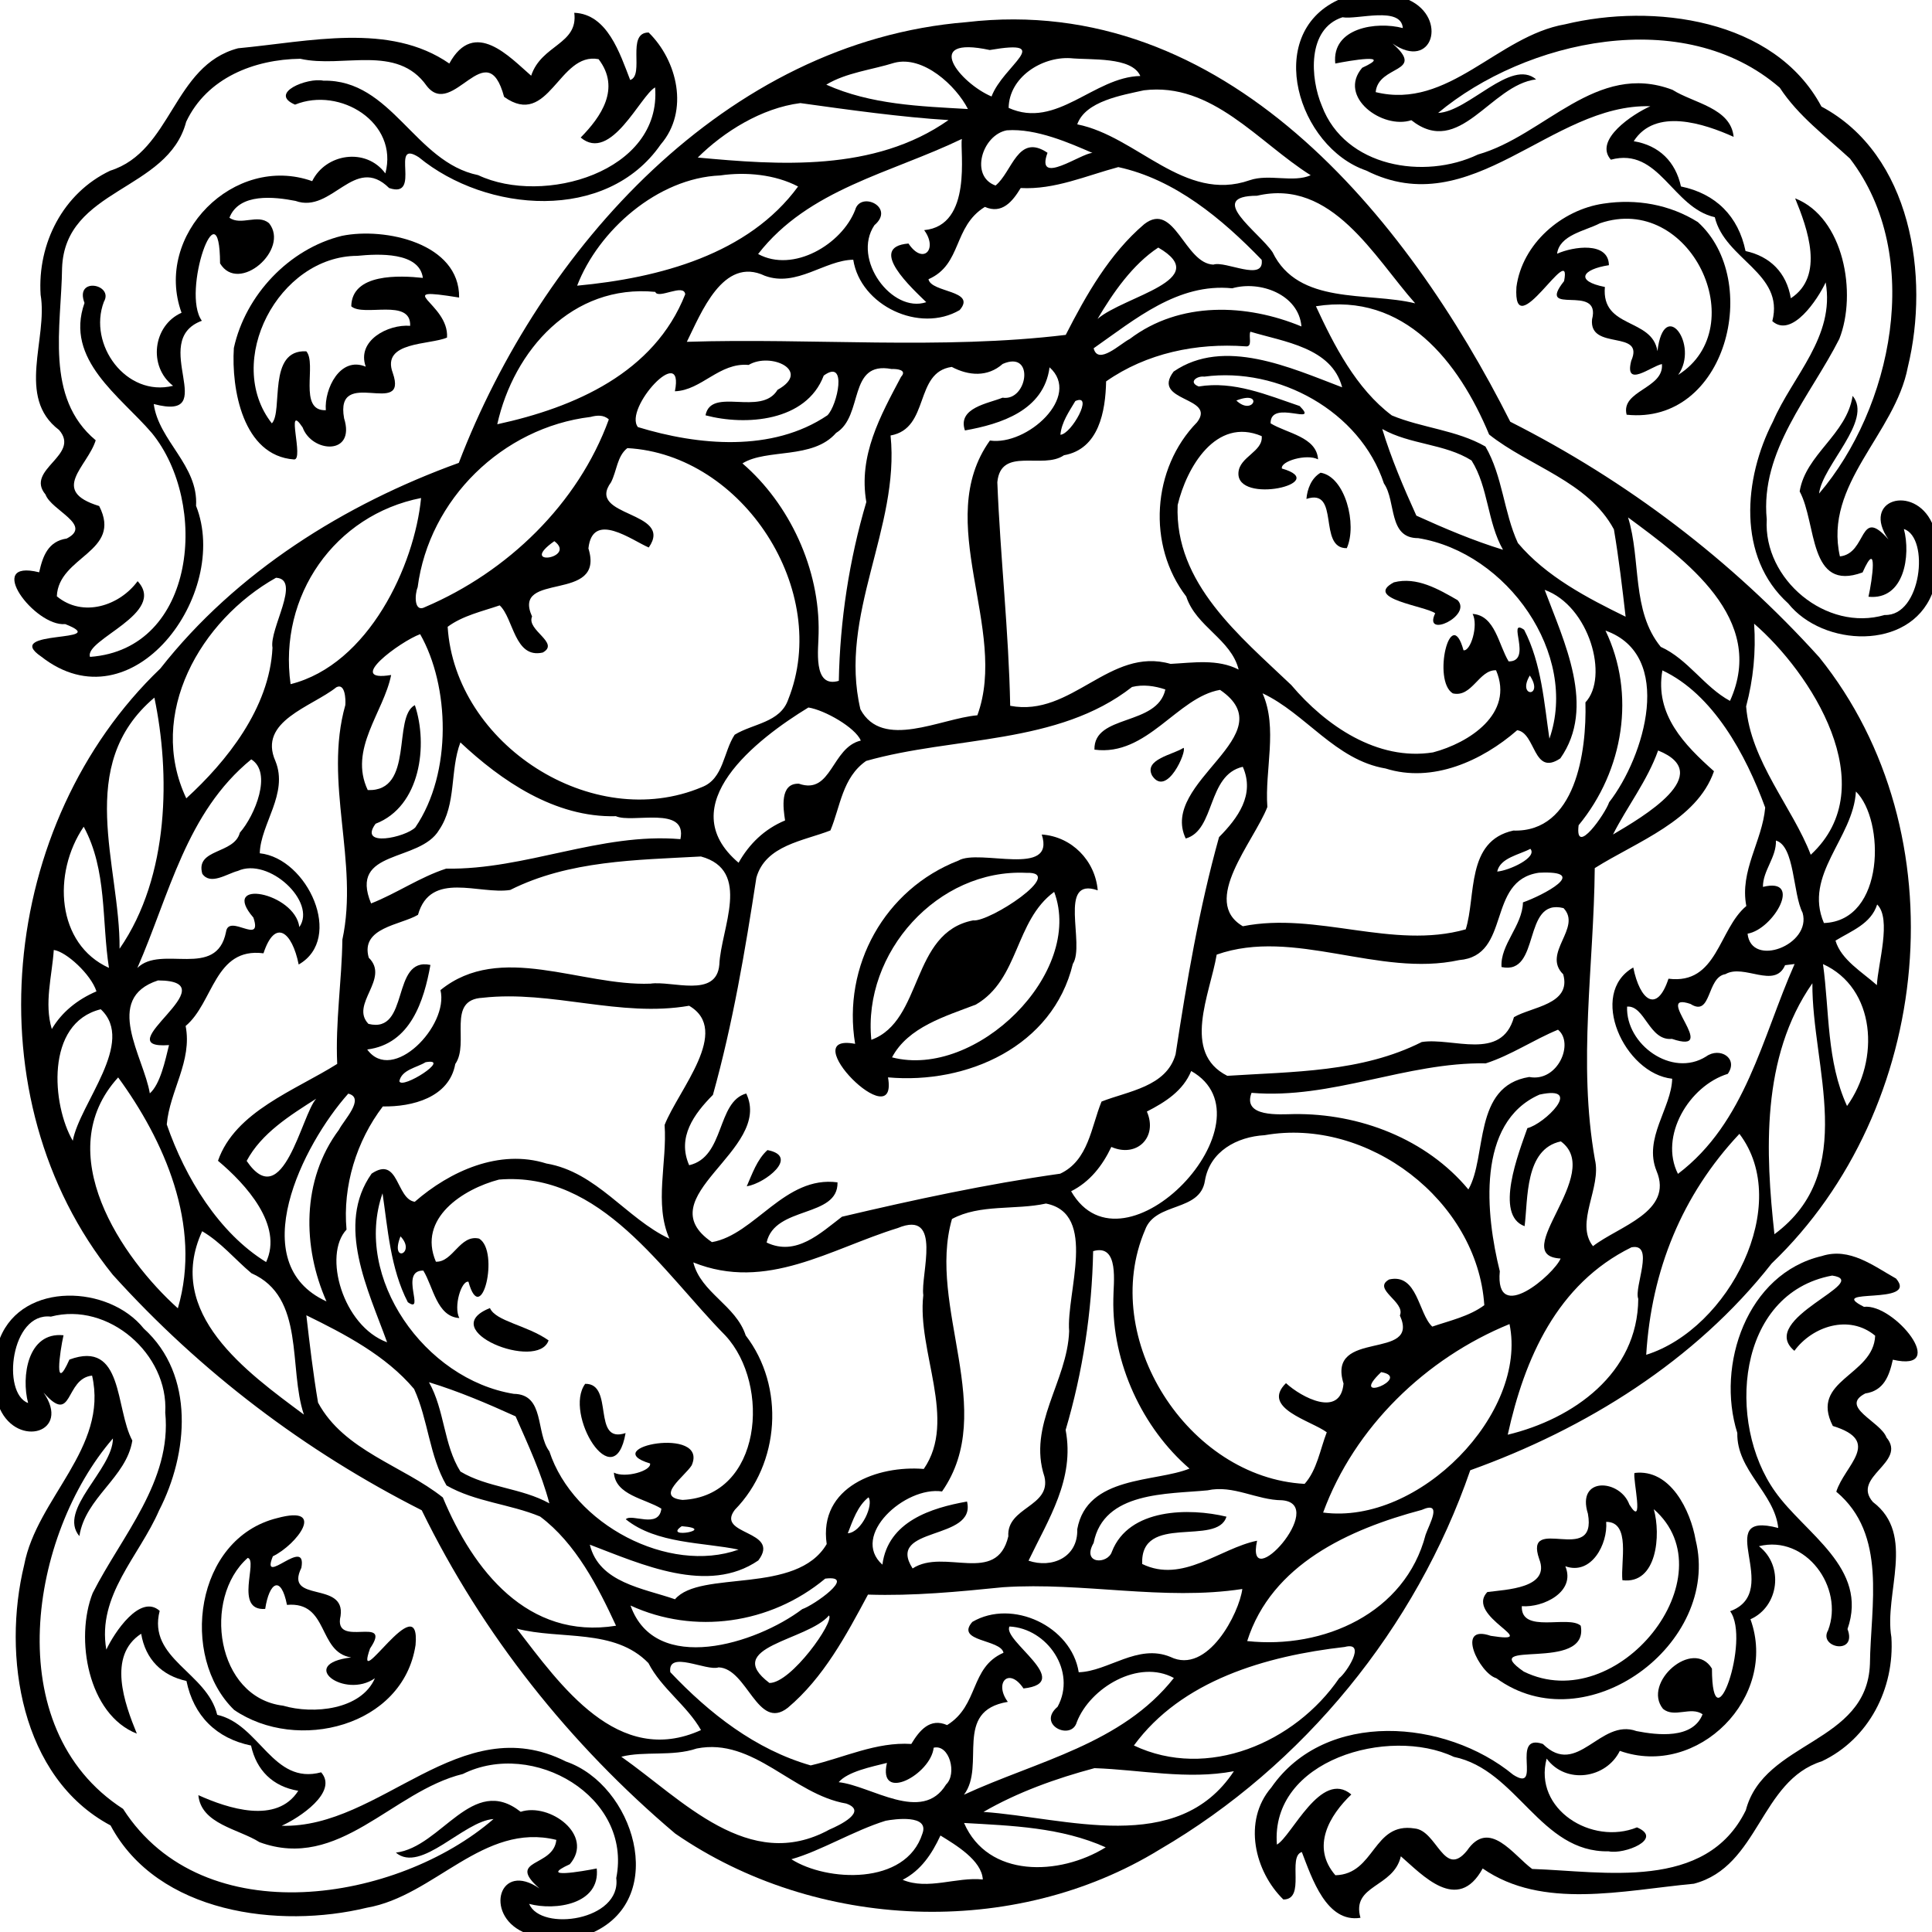 <?xml version="1.0" encoding="UTF-8"?>
<!DOCTYPE svg  PUBLIC '-//W3C//DTD SVG 1.1//EN'  'http://www.w3.org/Graphics/SVG/1.1/DTD/svg11.dtd'>
<svg width="479pt" height="479pt" version="1.1" viewBox="0 0 479 479" xmlns="http://www.w3.org/2000/svg">
<path d="m331.74 0h17.59c9.64 4.44 5.86 17.69-4.08 10.79 8.42 7.4-3.52 5.18-4.18 12.05 18.11 4.45 30.16-13.92 46.98-16.82 21.7-5.26 51.87-1.48 63.54 20.4 22.33 11.9 26.88 42.15 21.42 64.57-3.16 16.65-20.93 29-16.84 46.96 6.85-0.74 4.65-12.59 12.04-4.2-6.9-9.94 6.34-13.73 10.79-4.09v17.6c-5.69 14.11-27.04 13.12-35.65 2.35-12.75-11.51-11.04-31.03-3.79-45.09 4.91-11.35 15.43-21.05 13.08-34.51-1.94 4.16-8.38 13.93-13.23 9.61 3.07-11.89-11.75-15.25-14.26-25.77-10.57-2.38-13.77-17.48-25.77-14.26-4.34-4.91 5.55-11.38 9.79-13.25-24.64-0.72-44.24 29.17-70.48 15.93-16.82-5.77-25.46-33.59-6.95-42.27m1.1 4.28c-8.83 2.86-8 15.17-5.1 21.99 5.71 15.16 25.37 18.4 38.69 12.04 16.55-4.68 29.29-23.2 48.23-16.04 5.2 3.3 14.47 4.47 15.16 11.66-7.35-3.31-19.42-7.29-24.77 1.08 6.35 1.05 10.38 5.13 11.71 11.22 8.63 1.78 14.23 7.38 16.01 16.01 6.1 1.33 10.16 5.36 11.23 11.71 8.43-5.49 4.13-17.3 1.07-24.77 12.11 4.75 15.39 23.6 10.95 34.85-7.2 14.22-19.67 27.72-17.99 44.75-0.88 14.88 14.77 27.94 29.25 23.69 9.11 0.35 11.2-19.17 4.75-21.32 1.73 6.49 0.14 17.71-8.78 16.8 0.94-4.16 2.42-14.76-1.46-6.03-13.48 4.97-11.3-12.12-15.6-20.08 1.48-9.22 11.64-14.06 13.13-23.69 5.1 6.07-7.48 17.19-8.32 24.22 17.94-20.99 26.23-58.79 7.67-83.04-6.09-5.61-12.79-10.53-17.41-17.58-23.88-20.68-63.09-11.79-84.71 6.25 7.58-0.32 18.07-13.62 24.3-8.32-11.35 1.37-18.93 19.61-30.94 10.12-7.14 2.36-18.37-5.79-12.18-13 8.1-3.71-3.19-1.75-6.68-1.05-0.91-8.9 10.28-10.51 16.75-8.79-0.44-5.53-11.34-2.02-14.96-2.68z"/>
<path d="m142.38 3.17c8.21 0.33 11.3 10.05 13.86 16.66 3.65-1.16-1.07-11.78 4.58-11.77 7.05 6.88 10.18 19.42 2.98 27.77-13.44 19.37-43.21 16.94-59.96 3.16-7.39-4.74 0.89 10.44-7.36 7.63-8.61-8.5-14.15 6.46-23.22 3.19-5.17-1.01-13.97-2.05-16.38 4.18 2.94 2.03 6.99-1.01 9.81 1.33 5.25 6.46-7.51 17.67-12.13 9.98-0.07-20.02-9.69 7.14-4.51 14.23-13.45 4.95 5.08 25.12-11.93 20.64 1.22 9.12 11.1 15.21 10.49 25.24 8.61 21.77-15.78 55.1-38.4 37.37-10.02-6.84 18.07-3.28 5.96-8.05-7.53 0.72-20.28-16.27-6.46-12.84 0.9-4.04 2.23-7.69 6.83-8.37 6.54-3.36-3.82-6.95-5.25-10.91-5.19-6.2 8.81-9.74 3.36-16-10.73-8.11-2.72-22.62-4.58-33.53-0.81-12.7 5.56-25.22 17.25-30.76 15.35-4.82 15.52-26.09 31.7-30.35 17.73-1.67 37.55-6.49 52.38 3.78 6.2-11.34 15.04-1.51 20.29 3.02 2.56-7.74 11.71-7.73 10.69-15.6m-67.94 11.4c-11.41 0.15-23.13 4.72-28.28 15.62-4.52 17.28-30.05 16.4-30.77 36.25-0.17 14.53-4.35 32.13 8.34 42.72-2.04 6.56-11.54 12.5 0.86 16.3 5.85 11.44-10.09 12.37-10.5 22.38 6.46 5.38 15.57 2.33 20.03-3.75 7.39 7.97-13.3 14.47-11.8 18.77 26.44-1.91 29.48-38.18 15.33-55.5-7.83-9.16-21.68-18.15-16.7-32.25-2.51-6.59 7.34-4.65 4.81-0.3-4.03 10.6 5.53 23.73 17.15 20.84-6.23-4.79-5.01-14.94 2.1-18.11-6.98-19.29 13.05-39.5 32.39-32.63 3.35-6.85 13.34-8.42 18.14-1.92 3.35-12.57-11.23-21.59-22.39-17.05-6.7-2.86 3.13-6.78 7.01-5.94 17.01-0.34 22.63 20.19 38.39 23.42 16.11 7.62 45.54-0.74 43.87-21.75-3.65 2.02-10.95 18.75-18.45 12.43 5.04-5.13 9.98-12.18 4.44-19.43-9.89-1.91-12.3 17.31-23.43 9.34-4.29-15.98-12.69 5.68-19.19-2.72-7.38-10.48-20.8-4.32-31.35-6.72z"/>
<path d="m239.63 5.49c63.95-7.46 109.05 47.99 134.81 99.07 28.95 14.65 54.8 34.27 76.6 58.39 35.16 43.7 28.19 112.04-11.79 150.3-18.95 24.15-46.09 41-74.73 51.27-13.48 39.11-41.31 73.21-76.99 94.02-36.19 22.23-85.24 20.1-120.12-3.94-26.16-22.14-47.8-49.34-62.85-80.16-28.95-14.65-54.81-34.27-76.6-58.39-35.16-43.7-28.19-112.04 11.79-150.3 18.78-23.93 45.63-40.73 74-50.99 20.26-52.9 66.06-104.46 125.88-109.27m5.76 6.91c-17.06-3.67-7.33 8.23 0.44 11.52 2.9-7.68 15.84-14.31-0.44-11.52m19.95 2.02c-7.11-0.38-15.14 4.75-15.27 12.33 11.91 5.39 21.1-7.67 32.65-7.91-2.12-4.85-12.34-3.91-17.38-4.42m-43.64 1.16c-5.54 1.74-11.91 2.41-16.84 5.41 11.06 4.96 23.24 5.36 35.12 6.04-2.96-5.8-11.11-13.36-18.28-11.45m61.9 6.81c-5.46 1.22-14.5 2.69-16.52 8.44 14.85 2.96 26.55 19.51 42.74 13.86 4.78-1.66 10.8 0.68 15.14-1.24-13.05-8.21-24.42-23.13-41.36-21.06m-85.16 3.17c-9.67 1.23-19.02 7.13-25.44 13.5 19.97 1.85 43.77 3.65 62.16-9.29-11.4-0.68-24.81-2.55-36.72-4.21m51.18 6.75c-6.12 1.14-9.25 11.4-2.79 13.69 4.16-3.4 5.51-13.08 12.88-8.12-3.1 8.47 8.41 0.05 11.14 0.04-5.49-2.38-13.92-6.15-21.23-5.61m-11.15 2.14c-17.63 8.5-38 12.41-50.51 28.53 8.72 4.75 20.76-2.39 24.07-10.95 1.32-4.72 10.02-0.66 4.76 3.81-5.65 8.44 4.39 21.93 12.86 19.08-3.32-3.26-14.86-13.68-4.41-14.54 3.62 5.41 7.37 1.41 3.89-3.32 12.11-1.13 8.81-19.73 9.34-22.61m38.79 6.98c-8.03 2.15-15.76 5.64-24.2 5.19-2.03 3.35-4.63 6.54-8.88 4.68-7.96 4.92-5.6 14.26-13.98 17.93 0.66 3.38 12.04 2.7 7.73 7.65-9.92 5.81-24.59-1.09-26.38-12.48-7.05 0.08-14.04 6.88-21.91 3.98-10.39-4.95-15.84 9.33-19.35 16.37 30.77-0.99 63.11 2.02 93.94-1.72 5.08-9.95 10.85-20.12 19.46-27.45 7.5-5.85 10 9.75 17.14 10.03 2.97-1.04 12.71 4.39 11.98-1.19-9.83-10.17-21.53-19.96-35.55-22.99m-98.7 2.07c-15.53 0.63-30.2 13.66-35.47 27.33 20.44-1.91 42.49-7.79 54.78-24.59-5.66-2.97-12.91-3.68-19.31-2.74m133.11 5.03c-12.83 0.05 0.36 8.9 3.83 13.99 6.42 13.25 23.45 9.78 35.37 12.69-10.23-11.53-20.66-31.04-39.2-26.68m-24.5 12.85c-6.36 4.19-11.22 11.2-15.05 17.69 6.61-5.69 28.88-9.68 15.05-17.69m18.33 10.1c-13.46-1.37-24.13 7.73-34.35 14.87 1.07 4.31 6.65-1.17 8.94-2.3 12.46-9.46 29.05-8.73 42.58-3.11-0.67-7.93-10.24-11.45-17.17-9.46m-143.03 0.89c-20.57-2-35.1 14.49-39.18 32.82 19.16-4.16 38.91-12.72 46.6-32.23-0.32-2.79-6.73 1.32-7.42-0.59m163.79 3.56c4.44 9.6 9.97 20.44 18.82 27.07 7.5 3.12 16.07 3.61 23.21 7.71 4.27 7.35 4.53 16.29 8.04 23.92 6.98 8.29 17.21 13.62 26.71 18.27-0.83-7.23-1.69-14.49-2.9-21.65-6.43-11.94-21.01-15.61-30.94-23.52-7.51-18.02-21-35.32-42.94-31.8m-16.25 6.31c-0.53 1.09 0.68 3.9-1.22 3.63-12.1-0.88-24.54 1.67-34.55 8.69-0.15 7.37-1.76 16.78-10.45 18.31-5.24 3.64-15.67-2.27-16.52 6.69 0.73 18.44 2.84 37.09 3.19 55.43 15.28 2.92 24.65-14.73 39.76-10.39 5.62-0.29 11.65-1.29 16.88 1.41-1.88-7.55-10.56-10.62-12.99-18.11-9.75-12.68-8.52-31.77 2.68-43.21 4.92-6.39-11.54-5.01-5.81-12.57 12.48-8.56 29.01-0.95 41.78 3.91-2.57-9.89-14.46-11.28-22.75-13.79m-124.4 8.24c-7.27-0.66-11.65 6.3-18.28 6.53 2.46-12.32-12.8 4.25-9.17 8.88 14.91 4.56 33.3 6.31 46.98-2.92 2.45-2.39 5.07-14.23-0.91-9.85-4.33 11.44-19.38 12.48-29.31 9.85 1.39-7.18 13.81 0.4 17.86-6.32 8.54-4.74-1.74-9.43-7.17-6.17m62.99-0.25c-3.74 3.3-8.4 2.96-12.63 0.74-9.41 1.32-5.34 15.26-15.17 17 2.35 22.88-13.01 44.51-7.47 67.9 5.46 10.14 19.88 2.25 28.99 1.47 7.83-21.37-11.25-48.05 3.11-68.12 9.19 1.36 22.82-10.98 14.79-18.15-1.4 10.73-12.15 14.08-20.98 15.65-1.93-5.64 5.82-6.68 9.32-8.12 6.25 0.97 8.07-11.88 0.04-8.37m-27.54 1.26c-10.96-2.07-6.83 11.65-13.77 15.85-5.78 6.64-17.19 3.81-23.21 7.55 11.62 10 19.24 26.16 18.88 42.12 0.01 3.68-1.59 13.73 5.01 11.79 0.29-14.97 2.57-29.97 6.82-44.33-2-11.55 3.48-21.35 8.61-31.04 1.6-1.74-1.05-2-2.34-1.94m77.53 1.89c-1.87-0.24-4.04 1.41-1.39 2.44 8.72-1.44 16.96 2.11 25.03 4.85 5.1 5.17-7.3-1.85-7.21 4.29 4.06 2.49 11.41 3.34 11.77 8.93-2.8-1.46-9.37 0.45-8.97 2.27 12.48 3.58-11.3 9.06-10.77 1.03 0.24-3.97 6.15-5.21 5.77-9.06-11.36-4.83-18.64 7.8-20.84 17.08-0.82 19.4 15.5 32.55 28.17 44.63 8.48 10.03 21.34 18.9 35.14 16.7 8.88-2.33 20.23-9.6 15.63-20.36-4.25-0.17-5.95 6.83-10.72 5.73-5.15-3.13-0.56-22.41 2.65-10.69 1.76 0.34 3.74-6.19 2.26-9.01 5.58 0.35 6.44 7.71 8.93 11.77 6.07 0.08-0.63-10.96 3.84-7.84 4.33 8.35 4.98 18.34 6.27 27 7.29-20.87-10.42-46.15-32.53-49.72-7.52 0.03-5.41-9.11-8.5-13.56-5.9-17.91-26.16-28.95-44.53-26.48m-31.98 6.05c-1.55 2.61-3.42 5.25-3.7 8.36 2.75-0.15 8.4-10.44 3.7-8.36m39.92-0.13c4.21 4.02 6.89-2.71 0 0m-160.11 4.07c-21.82 2.63-40.04 20.4-42.87 42.24-0.72 1.68-0.99 6.45 1.92 4.86 20.33-8.68 37.84-25.49 45.48-46.48-1.26-1.19-3-1.04-4.53-0.62m196.28 2.99c2.24 7.34 5.29 14.5 8.46 21.48 6.98 3.17 14.14 6.21 21.48 8.46-3.92-6.91-3.61-15.49-7.8-22.14-6.65-4.19-15.23-3.89-22.14-7.8m-187.16 4.74c-2.55 1.99-2.62 5.71-4.04 8.46-6.39 8.71 15.72 7.03 9.35 16.18-4.1-1.73-13.95-9.22-14.96 0.23 4.28 13.73-19.15 5.47-13.97 16.88-1.49 3.38 7.02 6.54 2.65 8.93-7.03 1.6-7.23-8.51-10.68-11.69-4.33 1.48-9.19 2.55-12.9 5.31 1.82 29.06 35.83 51.23 63.05 39.74 5.38-2.06 5.31-8.76 8.11-12.98 4.49-2.77 11.3-2.98 13.28-8.75 10.74-26.86-11.2-60.76-39.89-62.31m-51.14 12.37c-21.35 4.2-35.43 24.19-32.35 46.15 19.38-4.86 30.74-29.49 32.35-46.15m299.25 4.81c3.26 10.57 0.8 23.16 8.1 32.09 6.75 3.05 10.78 9.95 17.17 13.4 9.24-20.41-11.09-34.97-25.27-45.49m-266.21 5.89c-9.24 6.49 5.69 4.25 0 0m-69 9.07c-18.73 10.51-32.12 33.79-22.25 54.69 9.93-9.07 20.66-22.36 21.37-37.34-0.85-4.64 7.24-16.99 0.88-17.35m314.53 3c4.8 12.87 12.82 29.07 3.89 41.78-6.78 4.56-6.04-6.31-10.7-6.98-8.72 7.61-21 13.17-32.63 9.49-12.45-2.09-19.84-13.65-30.5-18.64 3.83 8.67 0.51 18.95 1.19 28.19-3.44 8.75-16.62 23.4-6.08 29.56 18.38-3.66 37.14 5.9 55.26 0.77 2.61-8.25 0.01-21.91 11.8-24.49 15.45 0.49 18.21-19.54 17.88-31.78 5.89-6.27 0.98-23.91-10.11-27.9m51.93 8.39c0.48 6.96-0.2 13.82-1.98 20.5 1.05 13.55 11.6 25.19 16.02 36.79 18.4-17.02-0.18-45.33-14.04-57.29m-36.85 1.71c7.55 15.68 4.55 34.65-6.66 48.26-1 8.06 6.67-2.93 7.56-5.69 8.83-11.37 16.29-36.48-0.9-42.57m-293.88 0.89c-4.84 1.75-18.88 12.04-7.19 10.12-1.84 9.24-10.61 18.39-5.8 28.53 11.64 0.45 6.06-18.11 11.68-21.06 3.31 9.83 1.43 25.12-9.74 29.41-4.38 5.98 7.47 3.36 9.86 0.9 9.26-13.6 8.45-35.17 1.19-47.9m307.99 8.98c-1.95 10.99 5.55 18.55 12.79 25-4.25 12.25-19.2 17.48-29.56 24.02-0.21 24.21-4.23 48.16 0.04 72.24 1.7 7.01-5.04 15.7-0.48 21.49 6.39-4.95 20.02-8.52 15.76-18.65-3.3-8.07 3.69-15.58 3.88-22.86-11.85-1.25-20.96-21.13-9.65-27.58 1.66 8.21 5.88 11.46 8.73 2.78 12.14 1.54 12.37-12.25 19.3-18.02-1.69-8.75 3.95-16.05 4.68-24.41-4.82-13.18-12.92-28.12-25.49-34.01m-32.87 1.27c-3.27 5.49 3.64 5.48 0 0m-295.89 2.91c-6.12 4.88-19.51 8.38-15.11 18.3 3.29 8.07-3.69 15.58-3.88 22.86 11.85 1.25 20.96 21.13 9.65 27.58-1.66-8.21-5.88-11.46-8.73-2.78-12.15-1.55-12.37 12.25-19.3 18.02 1.69 8.74-3.95 16.05-4.68 24.41 4.59 13.28 12.96 26.94 24.63 34.12 4.27-9.09-4.98-19.29-11.93-25.11 4.25-12.25 19.2-17.48 29.56-24.02-0.48-10.37 1.14-20.56 1.28-30.82 4.14-19.28-4.7-38.93 0.73-58.14 0.12-1.43-0.04-5.54-2.22-4.42m197.27-0.07c-18.43 14.45-44.2 12.17-65.93 18.34-5.91 4.13-6.36 11.27-8.85 17.23-6.58 2.59-16.1 3.64-18.36 11.72-2.78 18.11-5.84 36.17-10.77 53.84-4.67 4.71-8.95 10.52-5.89 17.44 8.91-2.04 6.75-15.72 14.15-17.78 6.7 14.09-24.92 25.67-8.51 36.85 10.64-1.82 18.04-16.57 31.14-14.82 0.2 8.86-15.57 5.75-17.58 14.92 7.32 3.5 13.35-2.34 18.69-6.4 17.9-4.22 35.87-8.09 54.1-10.67 7.04-3.3 7.67-11.61 10.25-17.88 6.58-2.6 16.09-3.64 18.36-11.72 2.77-18.11 5.84-36.18 10.77-53.84 4.66-4.71 8.95-10.52 5.89-17.44-8.91 2.04-6.75 15.71-14.15 17.78-6.7-14.09 24.92-25.67 8.51-36.85-10.64 1.82-18.04 16.57-31.14 14.82-0.21-8.87 15.57-5.75 17.58-14.92-2.64-0.89-5.51-1.3-8.26-0.62m-242.39 2.64c-19.92 16.85-8.46 41.51-8.63 62.26 12.51-18.06 12.52-43.72 8.63-62.26m162.15 2.45c-12.74 7.76-34.11 24.24-17.31 38.49 2.64-4.67 6.4-8.35 11.53-10.49-0.46-2.95-1.39-9.31 3.44-9.1 8.16 2.84 8.04-9 15.34-10.7-1.38-3.25-8.96-7.57-13-8.2m-86.28 8.66c-2.65 6.99-0.91 15.28-5.28 21.7-4.82 8.15-22.49 4.69-16.86 18.22 6.37-2.51 12.08-6.51 18.61-8.63 19.67 0.33 38.25-8.99 58.08-7.31 1.77-8.44-11.94-3.86-16-5.69-15.18 0.4-28.53-8.9-38.55-18.29m296.95 2c-2.68 7.52-7.62 13.79-11.19 20.83 7.37-4.36 25.69-14.98 11.19-20.83m-348.8 2.2c-16.16 13.2-20.26 33.51-28.24 51.72 5.9-5.87 19.63 2.9 21.98-8.93 0.65-4.72 9.18 3.53 6.79-3.56-8.52-9.85 10.3-6.22 11.39 2.35 4.38-6.22-7.59-17.41-15.25-13.92-2.67 0.68-6.79 3.65-8.81 0.7-1.77-6.31 7.93-4.79 9.31-10.18 3.73-4.25 8.12-14.89 2.83-18.18m397.84 7.97c-0.63 11.57-13.07 20.61-7.93 32.61 15.25-0.54 15.11-25.62 7.93-32.61m-439.38 8.73c-7.85 11.6-6.74 29.1 6.26 35-1.83-11.72-0.42-24.24-6.26-35m419.55 3.43c0.15 4.18-3.26 7.44-3.22 11.49 10.03-2.49 2.64 10.52-3.81 11.6 0.9 8.52 15.95 2.8 13.64-5.19-2.45-4.75-1.91-16.56-6.61-17.9m-60.88 2.05c-2.74 1.47-7.5 2.23-8.22 5.64 2.98-0.25 10.06-3.51 8.22-5.64m-205.64 1.9c-15.95 0.88-32.68 0.96-47.29 8.3-7.68 1.21-19.75-4.86-22.86 6.16-4.31 2.57-14.34 3.13-12.21 10.63 5.35 5.24-4.75 11.53-0.08 16.41 10.36 2.59 5.5-16.73 15.37-14.61-1.58 8.82-4.91 19.61-15.67 20.96 6.26 8.63 20.3-5.89 18.16-14.72 14.78-12.01 34.88-0.93 52.05-1.6 5.33-0.8 16.38 3.69 17.09-4.71 0.39-9.01 8.11-23.35-4.56-26.82m207.74 4.03c-13.13 1.93-6.69 20.6-19.77 21.66-19.91 4.34-40.96-8.1-60.1-1.36-1.66 9.83-8.76 24.3 2.63 30.05 16.24-1.05 33.32-0.85 48.21-8.38 7.68-1.21 19.75 4.86 22.86-6.16 4.31-2.57 14.34-3.13 12.21-10.63-5.35-5.25 4.74-11.53 0.08-16.41-10.36-2.59-5.51 16.73-15.37 14.61-0.37-5.57 5.18-10.2 5.31-16.03 4.84-1.68 16.99-8.01 3.94-7.35m83.88 7.87c-1.53 4.82-6.39 6.54-10.33 8.96 1.39 4.76 6.68 7.83 10.26 11.04 0.26-5.28 3.71-16.45 0.07-20m-452.07 11.28c-0.43 6.44-2.43 13.23-0.49 19.6 2.48-4.2 6.36-7.32 11.07-9.34-1.35-4.23-7.55-9.89-10.58-10.26m429.24 3.77c-2.58 6-10.2-0.44-14.78 2.22-4.73 0.73-3.39 10.77-8.67 7.39-9.72-3.27 7.75 12.81-4.6 8.66-5.66 0.57-6.71-8.36-11.12-8-0.38 9.34 11.1 17.72 19.59 12.37 3.37-2.44 8.09 0.41 5.38 4.3-9.61 2.96-17.07 15.48-12.36 24.8 16.79-12.73 20.82-33.74 28.92-52.03-0.59 0.07-1.77 0.22-2.36 0.29m9.4-0.27c1.63 11.83 0.86 24.03 5.96 35.18 8.24-11.48 7.1-29.25-5.96-35.18m-412.8 4.05c-13.75 4.49-3.51 18.98-2.03 28 2.59-2.3 3.8-8.06 4.76-11.97-16.15 1.19 15.66-15.96-2.73-16.03m410.17 0.7c-12.81 18.33-11.62 42.18-9.41 62.22 20.99-15.56 9.25-41.54 9.41-62.22m-329.68 3.6c-9.12 0.47-3.14 11.21-6.79 16.42-1.51 8.34-10.7 10.65-17.96 10.52-6.51 8.53-9.99 19.73-9 30.54-5.89 6.23-0.96 23.89 10.06 27.94-4.64-12.89-12.84-29.09-3.84-41.82 6.78-4.56 6.04 6.31 10.7 6.98 8.72-7.61 21-13.17 32.63-9.49 12.45 2.09 19.84 13.64 30.5 18.64-3.83-8.67-0.52-18.95-1.19-28.19 3.44-8.75 16.62-23.4 6.08-29.56-17.11 2.98-34.07-3.91-51.19-1.98m-94.68 2.85c-13.86 3.4-12.08 23.8-6.94 32.6 1.75-9.35 15.69-24.42 6.94-32.6m361.29 5.07c-6.1 2.51-11.61 6.31-17.9 8.34-19.67-0.33-38.25 8.99-58.08 7.31-2.34 6.15 7.1 5.31 10.42 5.27 16.39-0.23 32.97 6.2 43.34 18.68 4.71-8.13 1.04-25.64 15.09-27.88 7.08 1.36 11.22-8.4 7.13-11.72m-280.76 8.06c-2.2 1.35-5.92 1.85-6.5 4.7 0.56 2.2 13.21-5.91 6.5-4.7m189.82 2.18c-2.02 4.92-6.41 7.7-10.99 10.05 2.77 6.34-2.48 11.55-8.81 8.77-2.19 4.63-5.31 8.65-9.97 10.99 13.08 22.72 51.09-17.73 29.77-29.81m-266.04 1.59c-17.01 18.63 0.98 44.84 14.8 57.24 6.08-20.68-3.57-41.86-14.8-57.24m57.05 4.02c-11.3 12.67-26.07 42.08-5.4 51.51-5.97-13.48-6.23-30.08 3.1-42.57 1.13-2.29 6.61-7.87 2.3-8.94m295.34 0.24c-15.72 6.92-13.32 29.81-9.84 43.79-1.27 13.55 13.47 0.74 15.08-3.15-13.26-0.7 10.96-21.04 0.06-29.04-8.98 1.89-8.12 14.26-8.99 21.02-7.58-2.74-1.45-18.21 0.69-24.31 4.14-0.95 14.2-10.76 3-8.31m-303.28 1.01c-6.44 4.11-13.6 8.55-17.25 15.43 9.03 13.28 13.61-11.49 17.25-15.43m235.15 9.05c-6.89 0.38-13.59 4.02-14.81 11.25-1.19 7.88-12.29 5.21-14.84 12.22-11.53 26.88 10.64 61.44 39.55 62.98 3.06-3.4 3.85-8.54 5.49-12.79-3.86-2.89-16.43-5.98-10.11-12.18 3.82 3.52 13.5 8.68 14.27 0.1-4.28-13.73 19.15-5.47 13.97-16.88 1.48-3.39-7.02-6.54-2.65-8.93 7.03-1.6 7.23 8.51 10.68 11.69 4.33-1.48 9.19-2.55 12.9-5.31-1.71-25.96-28.93-46.66-54.45-42.15m117.7-0.33c-14.27 15.18-21.82 33.84-23.11 54.78 20.54-6.45 36.39-37.3 23.11-54.78m-307.55 11.34c-8.88 2.33-20.23 9.6-15.63 20.36 4.25 0.16 5.95-6.84 10.72-5.73 5.15 3.13 0.56 22.4-2.65 10.69-1.76-0.34-3.74 6.19-2.26 9.01-5.59-0.36-6.44-7.71-8.93-11.77-6.07-0.08 0.63 10.96-3.84 7.84-4.33-8.35-4.98-18.34-6.27-27-7.29 20.87 10.42 46.14 32.53 49.72 7.77 0.1 5.38 9.65 8.83 14.25 5.94 18.19 29.63 30.52 46.91 24.37-8.72-1.84-20.33-1.37-27.96-7.52 1.42-1.54 8.23 2.47 8.82-2.64-4.06-2.49-11.42-3.35-11.77-8.93 2.8 1.46 9.37-0.45 8.97-2.27-13.32-3.99 14.62-9.39 10.32 0.46-1.71 2.76-9.23 7.84-2.27 8.58 19.68-0.9 21.95-28.52 10.63-40.75-15.6-15.8-30.82-40.78-56.15-38.67m135.63 5.94c-7.57 1.66-16.39 0.08-23.31 3.83-6.25 21.72 11.48 47.58-2.46 67.55-9.19-1.36-22.82 10.98-14.79 18.15 1.39-10.73 12.15-14.08 20.98-15.65 2.4 9.84-20.28 6.01-13.49 16.59 7.82-5.12 20.83 4.24 23.73-7.96-0.46-7.31 10.69-7.3 8.96-14.78-4.25-12.83 5.68-23.6 6.12-36.09-0.75-9.46 7.15-29.13-5.74-31.64m-36.75 6.07c-16.69 5.14-32.54 15.83-50.69 8.52 1.88 7.55 10.56 10.62 12.99 18.11 9.75 12.68 8.52 31.77-2.68 43.21-4.92 6.39 11.54 5 5.81 12.57-12.48 8.56-29.01 0.95-41.78-3.91 2.29 9.47 13.32 10.82 21.12 13.54 6.28-7.38 30.13-0.96 37.61-13.69-2.07-14.26 12.71-19.55 24.07-18.62 8.38-12.15-1.72-29.15-0.12-43.09-0.72-5.04 4.88-21.29-6.33-16.64m-172.46 0.79c-9.37 20.37 11.09 34.95 25.22 45.46-3.9-11.57 0.42-29.15-13.01-35.05-4.09-3.44-7.54-7.67-12.21-10.41m49.17 1.27c-2.71 6.89 4.02 4.21 0 0m305.19 2.72c-18.46 9.09-26.51 27.57-30.67 46.46 16.2-3.9 32.25-15.19 32.36-33.69-1.12-2.83 4.23-13.92-1.69-12.77m-133.46 0.95c-0.29 14.97-2.57 29.97-6.82 44.33 2.31 12.17-4.27 22.12-9.2 32.41 5.75 1.97 12.3-0.78 12.08-7.8 2.42-13.35 19.4-11.6 27.83-15.03-11.62-10-19.24-26.16-18.88-42.12-0.02-3.7 1.59-13.72-5.01-11.79m-195.07 15.9c0.83 7.23 1.69 14.49 2.9 21.65 6.43 11.94 21.01 15.61 30.94 23.52 7.51 18.02 21 35.32 42.94 31.8-4.44-9.61-9.97-20.44-18.82-27.07-7.5-3.12-16.07-3.62-23.21-7.71-4.28-7.35-4.53-16.29-8.04-23.92-6.98-8.29-17.21-13.62-26.71-18.27m298.3 2.18c-20.71 8.45-38.45 25.54-46.21 46.73 23.87 3.15 50.77-24.69 46.21-46.73m-31.82 11.91c-8.46 8.03 7.85 1.37 0 0m-236.08 2.51c3.91 6.91 3.61 15.49 7.8 22.14 6.7 4.03 15.13 4.04 22.05 7.89-1.96-7.43-5.28-14.55-8.37-21.57-6.98-3.17-14.14-6.22-21.48-8.46m193.04 26.8c-9.95 0.97-25.78 0.24-28.25 13.04-3.06 5.32 3.5 5.37 4.53 2.17 4.2-10.84 19.23-10.89 28.4-8.68-2.28 7.47-21.42-0.99-20.89 11.73 10.03 4.89 19.26-3.89 28.48-5.77-3.03 13.91 17.81-9.08 6.2-10.03-6.31-0.03-12.1-3.87-18.47-2.46m-84.07 1.73c-2.72 2.16-3.9 5.75-5.13 8.92 3.49-0.25 6.44-7.13 5.13-8.92m137.17 3.12c-18.06 4.8-37.24 13.51-43.28 32.52 18.93 2.06 39.19-6.91 44.24-26.38 0.91-2.61 4.34-8.51-0.96-6.14m-183.47 4.04c-4.92 3.33 9.08 0.73 0 0m35.57 13c-13.6 11.33-32.51 13.93-48.27 6.67 6.12 17.33 31.14 9.54 42.58 0.89 2.76-0.89 13.75-8.56 5.69-7.56m44.09 2.13c-11.11 1.12-22.21 2.2-33.49 1.83-5.39 10.06-11.01 20.61-19.89 28.07-7.5 5.85-10.01-9.76-17.14-10.03-2.99 1.03-12.71-4.38-11.98 1.19 9.66 10.22 21.13 19.2 34.81 23.12 8.33-1.95 16.22-5.87 24.94-5.32 2.03-3.35 4.63-6.54 8.88-4.68 7.96-4.92 5.59-14.26 13.98-17.93-0.66-3.38-12.05-2.7-7.73-7.65 9.92-5.81 24.59 1.09 26.38 12.48 7.28-0.19 14.62-7.16 22.74-3.8 9.24 4.51 17.07-10.93 17.82-16.84-19.55 2.99-39.39-1.76-59.32-0.44m-43.16 7c-5.3 6.27-26.67 7.72-14.76 16.74 5.4 0.04 16.19-15.25 14.76-16.74m44.76 2.74c-1.92 3.41 16.31 13.94 3.47 15.36-3.62-5.41-7.37-1.41-3.89 3.32-13.65 2.26-5.37 15.76-10.87 23.02 18.2-8.39 39.12-12.55 52.04-28.94-8.72-4.76-20.76 2.39-24.07 10.95-1.32 4.72-10.03 0.66-4.76-3.81 4.8-8.78-2.58-19.44-11.92-19.9m-122.16 0.53c10.77 13.93 25.04 34.5 45.67 25.15-3.46-6.11-9.78-10.27-13.04-16.62-8.43-8.68-21.84-5.72-32.63-8.53m205.28 4.54c-19.67 2.24-40.49 8.32-52.28 24.43 18.22 8.64 39.94-0.67 50.9-16.69 1.68-1.18 6.94-9.2 1.38-7.74m-160.68 25.18c-6.04 2.05-13.02 0.57-18.69 2.04 15.03 10.53 31.62 29.02 51.59 18.06 2.49-1.05 9.64-4.51 4.19-6.45-13.22-2.24-22.96-16.45-37.09-13.65m58.76-0.2c-0.71 6.64-13.89 13.76-11.59 3.77-3.89 0.98-9.72 2.15-11.96 4.78 8.02 0.85 20.7 10.34 26.63 0.56 2.75-2.59 0.85-10.04-3.08-9.11m39.87 5.07c-9.48 2.53-19.06 5.95-27.52 10.85 20.29 1.39 48.11 11.09 62.08-10.09-11.55 2.18-23.11-0.37-34.56-0.76m-51.78 13.04c-7.87 2.43-16.19 7.53-23.37 9.54 8.7 5.56 28.35 6.61 32.48-6.34 1.82-4.83-6.95-3.62-9.11-3.2m19.44 0.55c5.92 13.65 23.59 13.17 35.12 6.04-11.06-4.97-23.25-5.36-35.12-6.04m-5.85 3.11c-2.13 4.6-4.86 8.67-9.37 10.98 6.24 2.63 13.35-0.77 19.87-0.08-0.26-4.74-6.73-8.58-10.5-10.9z"/>
<path d="m397.57 50.48c8.14-1.24 16.41 0.21 23.38 4.58 16 14.49 7.11 50.34-17.66 47.76-1.53-6.02 9.31-6.45 8.75-12.56-2.69 0.55-9.37 6.1-7.61-0.8 3.46-7.88-10.53-2.4-9.71-10.29 2.37-9.17-14.08-0.47-6.94-9.47 2.13-10.66-12.78 16.54-11.81 1.45 1.42-10.68 11.18-19.15 21.6-20.67m-0.9 4.88c-3.67 1.91-10.01 2.87-10.62 7.55 3.98-1.79 12.77-3.09 12.85 2.84-6.63 1.01-8.51 3.92-1 5.4-0.92 10.45 11.74 7.57 13.03 15.92 1.62-13.57 10.44-1.56 5.14 5.88 18.73-11.88 2.99-45.26-19.4-37.59z"/>
<path d="m84.78 58.47c10.63-2.17 29.21 1.8 29.05 15.3-17.41-2.81-2.43 1.35-3 9.92-4.24 1.87-16.38 0.9-13.45 8.77 3.95 11.36-14.44-1.89-12.07 11.24 2.92 9.32-7.99 8.58-10.28 2.27-4.42-6.64 0.46 8.15-2.14 7.94-12.68-0.92-15.56-17.45-14.91-27.63 2.87-13.12 13.7-24.61 26.8-27.81m3.8 4.96c-19.54 0.07-33.19 26.22-21.18 41.53 2.85-2.99-1.19-18.36 8.54-17.86 2.69 3.01-2.12 14.86 4.84 14.6-0.4-5.28 3.54-13.45 9.9-10.79-2.32-6.48 5.54-10.57 11.01-10.13 0.27-6.96-11.6-2.13-14.6-4.84 0.14-8.23 12.02-7.65 17.75-7.04-0.86-6.51-11.14-5.98-16.26-5.47z"/>
<path d="m327.42 117.2c6.12 1 9.11 12.87 6.49 18.71-7.3 0.1-1.54-15.02-10.01-12.21 0.22-2.51 1.25-5.18 3.52-6.5z"/>
<path d="m345.58 144.38c5.68-1.47 11.09 1.71 15.79 4.41 3.74 3.86-8.66 9.68-5.54 3.26-2.39-1.8-17.86-3.61-10.25-7.67z"/>
<path d="m293.43 185.41c0.91 0.73-4.13 12.42-7.78 6.9-2.16-4.08 5.29-5.22 7.78-6.9z"/>
<path d="m258.28 206.9c7.43 0.51 13.25 6.45 13.88 13.84-10.05-3.5-3.03 13.41-6.17 18.24-4.95 20.49-26.26 29.9-45.83 28.13 2.7 15.17-23.57-11.26-8.15-8.31-3.22-19.33 7.36-38.35 25.62-45.44 5.12-3.03 24.15 4.31 20.65-6.46m-3.86 9.5c-21.9-1.04-40.57 19.78-38.39 41.4 12.9-4.7 9.68-26.58 25.22-29.61 3.98 0.55 23.31-12.16 13.17-11.79m6.94 4.72c-9.83 7.22-8.61 21.71-19.45 27.96-7.48 2.87-16.78 5.55-20.75 13.07 20.89 5.43 47.7-21 40.2-41.03z"/>
<path d="m190.27 285.14c8.11 1.55-0.68 8.3-5.13 8.98 1.38-3.13 2.55-6.63 5.13-8.98z"/>
<path d="m451.69 311.41c6.89-2.23 12.77 2.43 18.41 5.59 5.75 6.79-17.77 2.07-7.97 7 7.55-0.87 21.35 16.38 7.16 13.11-0.9 4.04-2.23 7.69-6.83 8.37-6.54 3.36 3.82 6.95 5.25 10.91 5.19 6.2-8.82 9.73-3.36 16 10.73 8.11 2.71 22.61 4.58 33.53 0.81 12.7-5.56 25.22-17.25 30.76-15.35 4.82-15.52 26.08-31.7 30.35-17.73 1.67-37.55 6.49-52.38-3.78-6.2 11.34-15.04 1.5-20.29-3.02-1.79 7.85-12.34 7.01-10.01 15.25-8.42 1.33-12.02-9.78-14.54-16.31-3.66 1.16 1.07 11.78-4.58 11.77-7.06-6.89-10.18-19.42-2.98-27.77 13.44-19.37 43.21-16.95 59.96-3.16 7.39 4.74-0.89-10.44 7.36-7.63 8.61 8.5 14.15-6.47 23.22-3.19 5.16 1.01 13.97 2.05 16.38-4.18-2.94-2.03-7 1-9.81-1.33-5.26-6.46 7.51-17.67 12.13-9.98 0.07 20.01 9.69-7.14 4.51-14.23 13.45-4.95-5.08-25.12 11.93-20.64-0.91-8.65-10.36-14.26-10.15-23.55-5.32-16.84 2.41-39.54 20.96-43.87m2.56 4.84c-23.78 4.4-26.29 36.6-14.13 53.59 7.37 10.43 23.23 18.89 17.93 34.05 2.5 6.58-7.34 4.66-4.81 0.3 4.02-10.6-5.54-23.73-17.15-20.84 6.23 4.79 5.01 14.94-2.1 18.11 6.98 19.29-13.06 39.5-32.39 32.63-3.35 6.85-13.34 8.41-18.14 1.92-3.35 12.57 11.23 21.59 22.39 17.05 6.7 2.86-3.15 6.77-7.01 5.94-17.01 0.34-22.63-20.19-38.39-23.42-16.11-7.62-45.54 0.74-43.87 21.75 3.65-2.02 10.95-18.75 18.45-12.43-5.37 5.15-10.08 12.94-3.95 20.03 9.89-0.25 9.25-13.26 19.63-11.6 5.58 0.48 7.29 12.54 13.01 5.49 5.51-8.07 11.52 1.17 16.15 4.55 17.68 0.58 43.12 5.61 52.97-14.56 4.52-17.28 30.05-16.4 30.77-36.25 0.17-14.54 4.35-32.13-8.34-42.72 2.03-6.56 11.54-12.5-0.86-16.3-5.85-11.44 10.09-12.37 10.5-22.38-6.46-5.38-15.57-2.33-20.03 3.75-9.44-7.94 19.69-17.12 9.37-18.66z"/>
<path d="m0 331.74c5.69-14.11 27.04-13.12 35.65-2.35 12.75 11.51 11.04 31.03 3.79 45.09-4.91 11.35-15.43 21.05-13.08 34.51 1.94-4.16 8.38-13.93 13.23-9.61-3.08 11.89 11.75 15.25 14.26 25.77 10.57 2.38 13.77 17.48 25.77 14.26 4.33 4.91-5.55 11.38-9.79 13.25 24.64 0.72 44.24-29.17 70.48-15.93 16.82 5.77 25.45 33.59 6.95 42.27h-17.59c-9.65-4.45-5.86-17.69 4.08-10.79-8.42-7.4 3.51-5.18 4.18-12.05-18.11-4.45-30.16 13.92-46.98 16.82-21.7 5.26-51.87 1.48-63.54-20.4-22.33-11.9-26.88-42.15-21.42-64.57 3.16-16.65 20.93-29 16.84-46.96-6.85 0.74-4.65 12.59-12.04 4.2 6.9 9.94-6.35 13.72-10.79 4.09v-17.6m12.61-5.31c-9.9-1.16-12.26 18.98-5.64 21.42-1.73-6.49-0.15-17.71 8.78-16.8-0.94 4.16-2.42 14.75 1.46 6.03 13.48-4.97 11.3 12.11 15.6 20.08-1.48 9.22-11.64 14.06-13.13 23.69-5.47-6.51 8.29-16.45 8.32-24.22-20.48 23.65-28.65 71.73 2.52 91.85 20.03 31.21 68.25 22.97 91.84 2.51-7.4 0.48-18.01 13.58-24.21 8.33 11.35-1.37 18.93-19.61 30.94-10.12 7.13-2.36 18.37 5.79 12.18 13-8.1 3.71 3.19 1.75 6.68 1.05 0.91 8.91-10.29 10.51-16.76 8.78 2.94 6.96 22.91 4.13 21.6-6.4 4.02-20.27-20.68-34.46-38.03-25.81-17.57 4.29-30.65 24.16-50.42 16.91-5.2-3.3-14.47-4.47-15.16-11.66 7.35 3.31 19.42 7.28 24.77-1.08-6.36-1.06-10.38-5.13-11.71-11.22-8.63-1.78-14.23-7.38-16.01-16.01-6.1-1.33-10.16-5.36-11.23-11.71-8.43 5.49-4.13 17.3-1.07 24.77-12.12-4.75-15.39-23.6-10.95-34.85 7.2-14.22 19.67-27.72 17.99-44.75 0.86-14.51-14.13-27.55-28.36-23.79z"/>
<path d="m121.47 324.31c1.44 3.3 9.17 4.23 14.54 8.01-2.62 7.74-28.31-2.53-14.54-8.01z"/>
<path d="m145.09 343.09c7.29-0.11 1.54 15.01 10.01 12.21-2.79 16.09-15.48-4.83-10.01-12.21z"/>
<path d="m405.24 365.19c8.91-1.1 13.91 9.35 15.16 16.63 6.35 25.72-27.13 50.55-49.43 34.25-4.12-1.15-10.3-13.57-1.37-10.5 13.45 2.11-6.59-4.83-0.84-10.86 4.66-0.62 15.69-0.93 12.86-8.17-3.95-11.37 14.44 1.89 12.07-11.24-2.93-9.33 7.99-8.58 10.28-2.27 3.83 6.19 0.8-6.31 1.27-7.84m4.78 8.98c1.8 6.31 0.83 18.7-7.78 17.61-0.48-4.49 2.14-14.47-4.02-14.47 0.43 5.47-3.65 13.33-10.13 11.01 2.66 6.36-5.51 10.3-10.79 9.9-0.26 6.96 11.6 2.13 14.61 4.84 2.21 11.78-26.13 3.04-14.13 11.37 23.34 11.47 51.17-23.76 32.24-40.26z"/>
<path d="m68.73 376.38c12.38-3.37 4.91 6.56-1.08 9.47-3.22 7.95 8.54-5.25 7.07 2.85-4.32 8.82 10.98 3.14 9.72 11.93-1.98 8.36 13.12-0.49 7.31 8.07-4.26 12.09 12.61-15.92 11.28-0.85-3.07 20.25-29.4 26.76-44.98 16.09-13.57-13.18-9.77-42.51 10.68-47.56m-7.31 9.87c-11.3 9.98-7.85 34.63 8.77 36.64 7.46 2.2 19.36 1.05 22.76-6.8-7.46 5.25-19.44-3.53-5.88-5.16-8.35-1.29-5.47-13.95-15.92-13.03-1.48-7.51-4.39-5.63-5.4 1-7.8 0.56-1.7-12.05-4.33-12.65z"/>
</svg>

